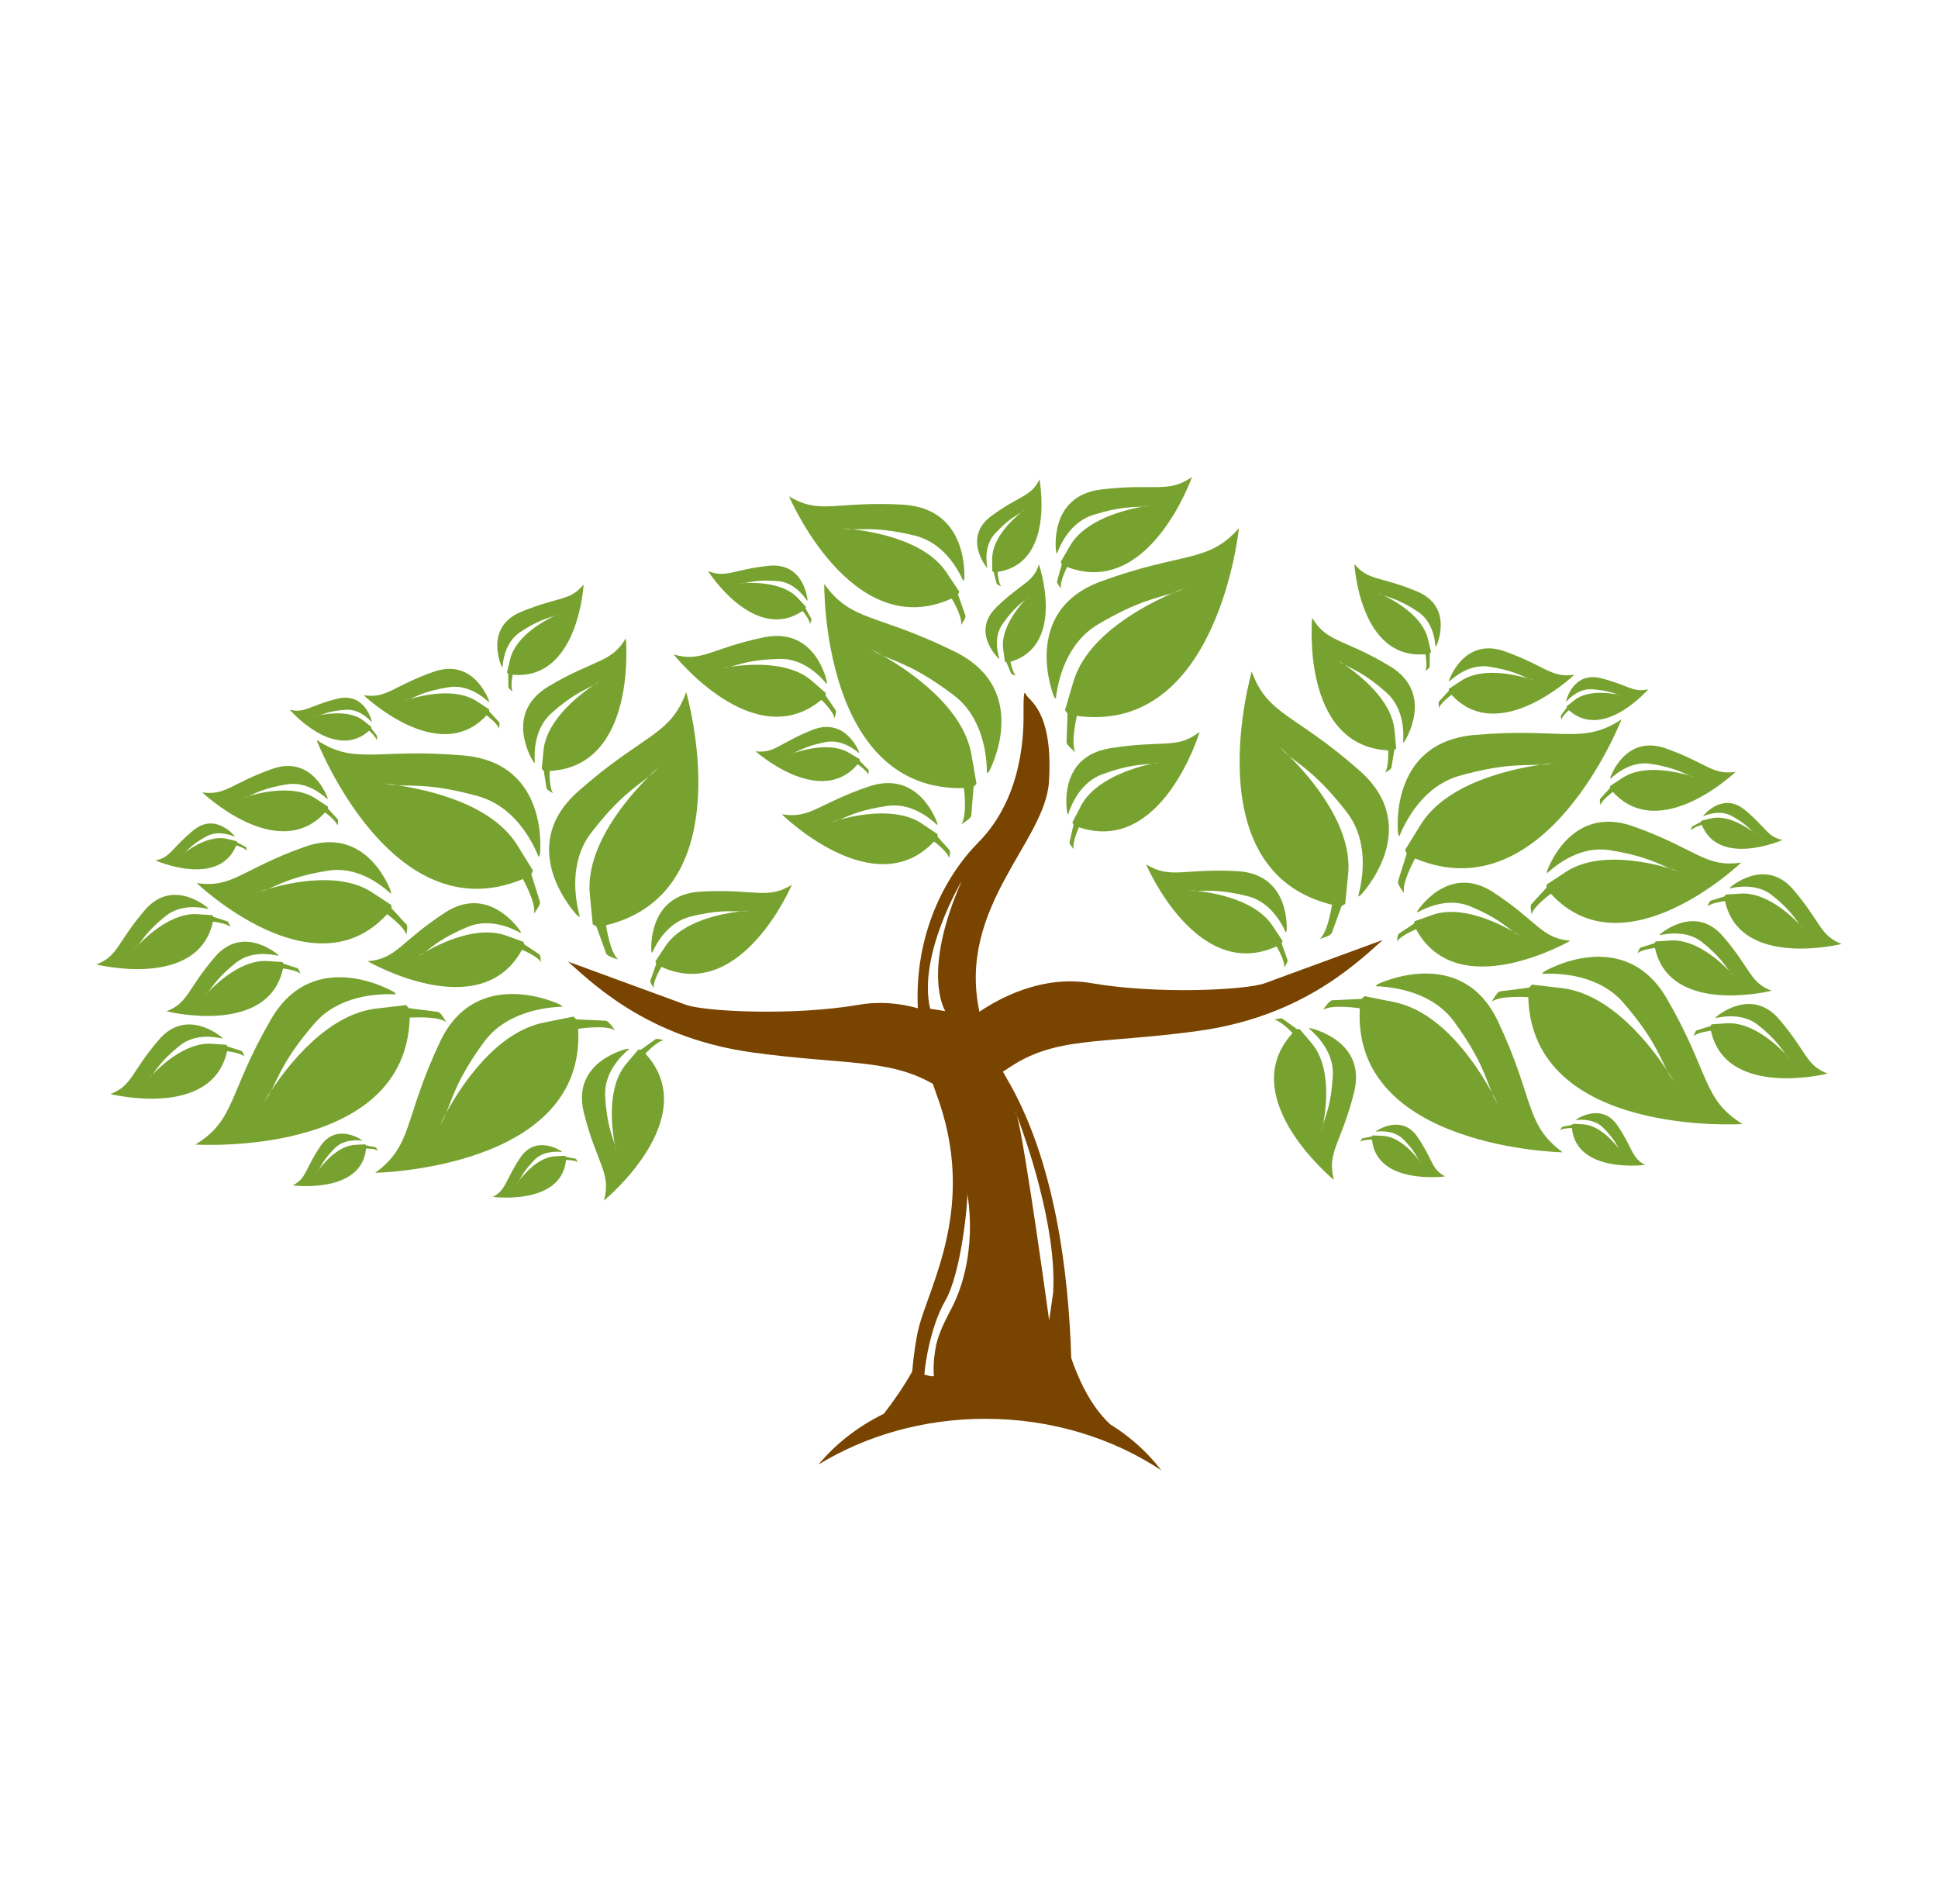 <svg width="57" height="56" viewBox="0 0 57 56" fill="none" xmlns="http://www.w3.org/2000/svg">
<g clip-path="url(#clip0_16250_2032)">
<path d="M35.233 30.321C38.154 29.919 39.75 28.482 40.667 27.645L37.203 28.916C36.66 29.117 34.044 29.251 32.108 28.916C30.623 28.659 29.361 29.386 28.806 29.754C28.15 26.668 30.739 24.762 30.851 22.998C30.987 20.891 30.24 20.59 30.173 20.423C30.104 20.256 30.104 20.59 30.104 20.991C30.104 21.393 30.139 23.399 28.78 24.77C27.78 25.779 26.894 27.497 26.995 29.653C26.483 29.51 25.893 29.441 25.265 29.55C23.329 29.884 20.713 29.75 20.17 29.55L16.706 28.28C17.623 29.115 19.219 30.552 22.14 30.954C24.828 31.323 26.135 31.129 27.438 31.877C27.467 31.961 27.491 32.042 27.523 32.127C28.779 35.437 27.319 37.811 27.014 39.083C26.931 39.425 26.872 39.871 26.828 40.339C26.57 40.802 26.238 41.27 25.992 41.581C25.226 41.955 24.576 42.468 24.073 43.072C25.457 42.228 27.148 41.727 28.981 41.727C30.933 41.727 32.727 42.296 34.156 43.242C33.756 42.718 33.249 42.258 32.652 41.888C32.051 41.333 31.7 40.501 31.507 39.941C31.433 37.477 31.036 34.114 29.595 31.692C29.559 31.632 29.528 31.575 29.497 31.516L29.595 31.457C31.021 30.454 32.312 30.722 35.233 30.321ZM27.803 29.737L27.357 29.667C26.988 28.085 28.283 25.916 28.283 25.916C27.085 28.64 27.803 29.737 27.803 29.737ZM28.063 38.324C27.928 38.616 27.624 39.101 27.526 39.598C27.436 40.054 27.459 40.43 27.468 40.457C27.487 40.514 27.19 40.429 27.19 40.429C27.18 40.353 27.325 39.078 27.805 38.248C28.283 37.416 28.476 35.272 28.447 35.112C28.418 34.951 28.821 36.679 28.063 38.324ZM29.912 32.813C30.148 33.439 31.091 36.075 30.975 38.013L30.858 38.836C30.858 38.836 30.159 33.729 29.912 32.813C29.878 32.725 29.859 32.676 29.859 32.676C29.872 32.688 29.89 32.736 29.912 32.813Z" fill="#794400"/>
<path d="M41.649 27.33C42.875 29.58 46.186 27.668 46.186 27.668C45.326 27.592 45.24 27.104 43.918 26.24C42.595 25.374 41.692 26.787 41.692 26.787L41.676 26.84C41.973 26.674 42.615 26.395 43.24 26.655C44.001 26.971 44.255 27.218 44.504 27.399C44.606 27.457 44.681 27.504 44.718 27.527C44.74 27.539 44.756 27.547 44.743 27.542C44.741 27.541 44.732 27.535 44.718 27.527C44.673 27.503 44.593 27.461 44.593 27.461C44.562 27.441 44.533 27.42 44.504 27.399C44.033 27.13 42.958 26.603 42.106 26.916L41.604 27.095L41.584 27.167C41.584 27.167 41.191 27.429 41.142 27.46C41.094 27.491 41.091 27.695 41.091 27.695C41.17 27.524 41.649 27.33 41.649 27.33Z" fill="#78A22F"/>
<path d="M37.767 28.456C37.767 28.456 37.889 28.29 37.869 28.238C37.849 28.184 37.695 27.742 37.695 27.742L37.723 27.674L37.431 27.233C36.936 26.474 35.743 26.262 35.209 26.201C35.175 26.2 35.142 26.2 35.109 26.198C35.109 26.198 35.027 26.185 34.977 26.178C34.957 26.176 34.943 26.175 34.941 26.174C34.926 26.171 34.948 26.174 34.977 26.178C35.02 26.181 35.102 26.188 35.209 26.201C35.521 26.205 35.874 26.154 36.683 26.353C37.342 26.515 37.685 27.12 37.82 27.428L37.842 27.374C37.842 27.374 37.981 25.711 36.396 25.621C34.81 25.531 34.444 25.869 33.709 25.422C33.709 25.422 35.19 28.909 37.546 27.833C37.546 27.833 37.808 28.272 37.767 28.456Z" fill="#78A22F"/>
<path d="M41.922 19.241C41.922 19.241 41.996 19.616 41.919 19.737C41.919 19.737 42.048 19.65 42.048 19.608C42.048 19.564 42.053 19.215 42.053 19.215L42.09 19.173L41.997 18.79C41.843 18.133 41.058 17.687 40.696 17.51C40.672 17.501 40.647 17.492 40.624 17.482C40.624 17.482 40.566 17.451 40.532 17.433C40.52 17.428 40.512 17.424 40.511 17.423C40.502 17.418 40.515 17.424 40.532 17.433C40.561 17.446 40.62 17.472 40.696 17.51C40.914 17.59 41.176 17.643 41.693 17.983C42.117 18.261 42.205 18.772 42.221 19.023L42.249 18.991C42.249 18.991 42.774 17.852 41.679 17.395C40.584 16.938 40.239 17.085 39.835 16.586C39.835 16.586 39.985 19.414 41.922 19.241Z" fill="#78A22F"/>
<path d="M39.176 26.608C39.176 26.608 39.058 27.423 38.816 27.614C38.816 27.614 39.14 27.527 39.17 27.441C39.2 27.353 39.46 26.644 39.46 26.644L39.565 26.584L39.649 25.737C39.804 24.295 38.528 22.846 37.914 22.231C37.87 22.195 37.826 22.16 37.784 22.122C37.784 22.122 37.697 22.027 37.64 21.966C37.616 21.944 37.599 21.928 37.596 21.924C37.58 21.904 37.604 21.929 37.64 21.966C37.692 22.015 37.789 22.106 37.914 22.231C38.301 22.544 38.798 22.835 39.608 23.883C40.273 24.742 40.087 25.844 39.943 26.369L40.02 26.325C40.02 26.325 41.904 24.366 39.998 22.674C38.092 20.983 37.282 21.046 36.817 19.75C36.817 19.75 35.103 25.62 39.176 26.608Z" fill="#78A22F"/>
<path d="M40.831 22.07C40.831 22.07 40.854 22.579 40.729 22.723C40.729 22.723 40.916 22.633 40.924 22.577C40.932 22.52 41.008 22.06 41.008 22.06L41.065 22.012L41.016 21.487C40.941 20.591 39.991 19.854 39.548 19.551C39.517 19.535 39.487 19.518 39.458 19.501C39.458 19.501 39.391 19.451 39.349 19.421C39.334 19.411 39.323 19.404 39.321 19.402C39.309 19.393 39.327 19.404 39.349 19.421C39.385 19.444 39.456 19.488 39.548 19.551C39.821 19.698 40.156 19.818 40.774 20.365C41.279 20.813 41.294 21.505 41.267 21.839L41.311 21.802C41.311 21.802 42.226 20.397 40.869 19.586C39.512 18.773 39.027 18.904 38.593 18.169C38.593 18.169 38.238 21.932 40.831 22.07Z" fill="#78A22F"/>
<path d="M51.214 25.368C50.148 25.529 49.897 24.963 48.034 24.302C46.171 23.64 45.503 25.615 45.503 25.615L45.501 25.684C45.81 25.397 46.505 24.871 47.339 25.003C48.367 25.165 48.747 25.393 49.107 25.539C49.232 25.575 49.325 25.605 49.377 25.622C49.42 25.633 49.448 25.642 49.428 25.638C49.424 25.637 49.404 25.631 49.377 25.622C49.315 25.606 49.223 25.584 49.223 25.584C49.184 25.57 49.146 25.555 49.107 25.539C48.463 25.352 46.988 25.019 46.044 25.65L45.489 26.015L45.486 26.107C45.486 26.107 45.091 26.539 45.041 26.591C44.992 26.643 45.05 26.892 45.05 26.892C45.094 26.66 45.614 26.285 45.614 26.285C47.781 28.653 51.214 25.368 51.214 25.368Z" fill="#78A22F"/>
<path d="M42.329 20.826C42.357 20.677 42.692 20.434 42.692 20.434C44.09 21.962 46.305 19.844 46.305 19.844C45.618 19.946 45.456 19.582 44.253 19.155C43.051 18.729 42.621 20.003 42.621 20.003L42.619 20.048C42.818 19.862 43.266 19.522 43.806 19.608C44.471 19.713 44.716 19.861 44.949 19.955C45.029 19.978 45.089 19.997 45.121 20.008C45.146 20.014 45.165 20.02 45.153 20.017C45.15 20.017 45.138 20.013 45.121 20.008C45.082 19.997 45.02 19.982 45.02 19.982C44.996 19.974 44.973 19.964 44.949 19.955C44.535 19.834 43.58 19.617 42.97 20.025L42.613 20.26L42.61 20.32C42.61 20.32 42.354 20.599 42.323 20.632C42.292 20.666 42.329 20.826 42.329 20.826Z" fill="#78A22F"/>
<path d="M47.365 22.859L47.364 22.905C47.562 22.72 48.01 22.378 48.55 22.464C49.216 22.569 49.46 22.717 49.694 22.811C49.773 22.834 49.833 22.853 49.866 22.864C49.89 22.871 49.909 22.876 49.897 22.874C49.894 22.873 49.882 22.869 49.866 22.864C49.826 22.853 49.765 22.838 49.765 22.838C49.741 22.83 49.717 22.82 49.694 22.811C49.28 22.69 48.325 22.473 47.715 22.881L47.357 23.117L47.355 23.175C47.355 23.175 47.1 23.455 47.067 23.488C47.036 23.521 47.073 23.682 47.073 23.682C47.102 23.533 47.437 23.291 47.437 23.291C48.834 24.819 51.049 22.7 51.049 22.7C50.361 22.803 50.2 22.438 48.998 22.012C47.796 21.585 47.365 22.859 47.365 22.859Z" fill="#78A22F"/>
<path d="M50.108 23.977L50.096 24.005C50.263 23.934 50.619 23.824 50.934 23.998C51.319 24.211 51.437 24.356 51.559 24.466C51.61 24.504 51.642 24.529 51.657 24.541C51.67 24.55 51.681 24.557 51.673 24.553C51.672 24.553 51.662 24.544 51.657 24.541C51.634 24.525 51.599 24.502 51.599 24.502C51.586 24.49 51.572 24.478 51.559 24.466C51.33 24.299 50.791 23.953 50.318 24.07L50.043 24.135L50.028 24.172C50.028 24.172 49.804 24.287 49.777 24.301C49.749 24.315 49.736 24.423 49.736 24.423C49.788 24.336 50.053 24.261 50.053 24.261C50.565 25.521 52.428 24.703 52.428 24.703C51.978 24.613 51.962 24.351 51.315 23.817C50.668 23.284 50.108 23.977 50.108 23.977Z" fill="#78A22F"/>
<path d="M47.574 33.101C47.104 32.41 46.367 32.919 46.367 32.919L46.348 32.942C46.528 32.921 46.902 32.914 47.154 33.168C47.464 33.48 47.536 33.653 47.621 33.793C47.668 33.852 47.697 33.893 47.703 33.901C47.688 33.883 47.65 33.836 47.65 33.836C47.639 33.822 47.63 33.807 47.621 33.793C47.45 33.569 47.032 33.085 46.544 33.065L46.261 33.052L46.236 33.083C46.236 33.083 45.988 33.131 45.959 33.137C45.928 33.143 45.885 33.242 45.885 33.242C45.959 33.174 46.233 33.175 46.233 33.175C46.365 34.528 48.387 34.26 48.387 34.26C47.98 34.049 48.04 33.793 47.574 33.101Z" fill="#78A22F"/>
<path d="M41.693 33.44C41.225 32.748 40.487 33.258 40.487 33.258L40.468 33.282C40.648 33.26 41.021 33.254 41.273 33.507C41.581 33.817 41.653 33.989 41.738 34.129C41.78 34.184 41.806 34.22 41.816 34.234C41.799 34.213 41.768 34.176 41.768 34.176C41.758 34.16 41.748 34.145 41.738 34.128C41.565 33.903 41.148 33.424 40.663 33.405L40.379 33.392L40.355 33.422C40.355 33.422 40.108 33.472 40.078 33.477C40.048 33.482 40.003 33.582 40.003 33.582C40.078 33.513 40.353 33.515 40.353 33.515C40.483 34.867 42.504 34.599 42.504 34.599C42.1 34.388 42.16 34.132 41.693 33.44Z" fill="#78A22F"/>
<path d="M46.069 20.636C46.187 20.502 46.459 20.25 46.82 20.272C47.266 20.3 47.435 20.382 47.596 20.429C47.654 20.44 47.693 20.449 47.712 20.453C47.728 20.456 47.74 20.458 47.732 20.457C47.731 20.457 47.718 20.454 47.712 20.453C47.684 20.448 47.643 20.442 47.643 20.442C47.627 20.438 47.611 20.434 47.596 20.429C47.319 20.376 46.675 20.291 46.298 20.599L46.078 20.775L46.08 20.815C46.08 20.815 45.931 21.015 45.912 21.038C45.893 21.063 45.927 21.166 45.927 21.166C45.937 21.066 46.141 20.885 46.141 20.885C47.16 21.803 48.478 20.27 48.478 20.27C48.032 20.381 47.903 20.151 47.085 19.946C46.268 19.741 46.066 20.605 46.066 20.605L46.069 20.636Z" fill="#78A22F"/>
<path d="M52.106 29.138C51.458 28.891 51.503 28.496 50.675 27.536C49.85 26.576 48.832 27.47 48.832 27.47L48.808 27.507C49.075 27.444 49.635 27.37 50.06 27.708C50.584 28.126 50.719 28.374 50.875 28.57C50.932 28.629 50.974 28.675 50.996 28.7C51.015 28.718 51.029 28.732 51.018 28.724C51.017 28.722 51.008 28.713 50.996 28.7C50.966 28.671 50.923 28.628 50.923 28.628C50.906 28.61 50.89 28.59 50.875 28.57C50.578 28.263 49.86 27.607 49.124 27.661L48.695 27.688L48.663 27.739C48.663 27.739 48.3 27.856 48.255 27.869C48.211 27.883 48.162 28.04 48.162 28.04C48.263 27.925 48.675 27.879 48.675 27.879C49.114 29.89 52.106 29.138 52.106 29.138Z" fill="#78A22F"/>
<path d="M50.893 26.092L50.869 26.129C51.136 26.067 51.695 25.992 52.12 26.33C52.636 26.742 52.776 26.989 52.927 27.183C52.99 27.248 53.035 27.298 53.059 27.324C53.076 27.341 53.089 27.354 53.079 27.346C53.077 27.345 53.07 27.336 53.059 27.324C53.03 27.296 52.982 27.251 52.982 27.251C52.963 27.229 52.945 27.206 52.927 27.183C52.625 26.872 51.913 26.228 51.184 26.282L50.755 26.31L50.723 26.362C50.723 26.362 50.361 26.478 50.315 26.491C50.271 26.504 50.223 26.662 50.223 26.662C50.323 26.546 50.736 26.501 50.736 26.501C51.175 28.512 54.167 27.761 54.167 27.761C53.519 27.513 53.563 27.117 52.738 26.157C51.911 25.198 50.893 26.092 50.893 26.092Z" fill="#78A22F"/>
<path d="M52.324 29.972C51.497 29.012 50.479 29.905 50.479 29.905L50.454 29.944C50.721 29.88 51.281 29.806 51.706 30.145C52.226 30.558 52.363 30.806 52.517 31.001C52.576 31.061 52.618 31.108 52.642 31.135C52.661 31.153 52.675 31.168 52.665 31.16C52.663 31.158 52.654 31.148 52.642 31.135C52.613 31.106 52.569 31.064 52.569 31.064C52.551 31.044 52.534 31.023 52.517 31.001C52.218 30.692 51.503 30.042 50.77 30.096L50.34 30.125L50.309 30.175C50.309 30.175 49.947 30.292 49.902 30.305C49.858 30.319 49.808 30.476 49.808 30.476C49.909 30.361 50.322 30.315 50.322 30.315C50.76 32.325 53.753 31.575 53.753 31.575C53.105 31.326 53.149 30.931 52.324 29.972Z" fill="#78A22F"/>
<path d="M47.691 21.158C46.529 21.919 45.921 21.39 43.363 21.616C40.807 21.841 41.12 24.521 41.12 24.521L41.154 24.603C41.358 24.099 41.882 23.108 42.937 22.813C44.236 22.45 44.809 22.515 45.313 22.491C45.476 22.467 45.6 22.453 45.671 22.445C45.728 22.435 45.768 22.429 45.742 22.436C45.737 22.438 45.709 22.441 45.671 22.445C45.588 22.459 45.471 22.482 45.471 22.482C45.418 22.486 45.366 22.489 45.313 22.491C44.454 22.617 42.534 23.02 41.774 24.271L41.325 24.998L41.373 25.108C41.373 25.108 41.148 25.829 41.119 25.916C41.089 26.003 41.295 26.265 41.295 26.265C41.219 25.969 41.62 25.247 41.62 25.247C45.482 26.865 47.691 21.158 47.691 21.158Z" fill="#78A22F"/>
<path d="M49.028 29.374C47.756 27.18 45.412 28.575 45.412 28.575L45.351 28.641C45.901 28.613 47.035 28.67 47.747 29.492C48.615 30.495 48.797 31.034 49.025 31.474C49.122 31.62 49.191 31.732 49.228 31.793C49.259 31.836 49.278 31.865 49.262 31.846C49.259 31.843 49.246 31.822 49.228 31.793C49.18 31.725 49.105 31.621 49.105 31.621C49.077 31.573 49.051 31.524 49.025 31.474C48.546 30.752 47.378 29.216 45.914 29.058L45.057 28.957L44.974 29.047C44.974 29.047 44.216 29.146 44.123 29.155C44.031 29.165 43.875 29.46 43.875 29.46C44.117 29.267 44.949 29.327 44.949 29.327C45.063 33.456 51.254 33.058 51.254 33.058C50.065 32.334 50.301 31.569 49.028 29.374Z" fill="#78A22F"/>
<path d="M38.55 30.241L38.494 30.245C38.753 30.464 39.237 30.963 39.201 31.631C39.157 32.447 39.004 32.766 38.917 33.059C38.898 33.164 38.88 33.243 38.871 33.286C38.867 33.316 38.862 33.338 38.863 33.323C38.863 33.32 38.867 33.306 38.871 33.286C38.879 33.235 38.89 33.158 38.89 33.158C38.898 33.124 38.908 33.092 38.917 33.059C39.014 32.535 39.157 31.354 38.567 30.668L38.224 30.264L38.15 30.269C38.15 30.269 37.766 29.996 37.72 29.961C37.674 29.927 37.478 29.993 37.478 29.993C37.669 30.009 38.016 30.384 38.016 30.384C36.283 32.285 39.234 34.703 39.234 34.703C39.013 33.88 39.45 33.635 39.828 32.117C40.205 30.598 38.55 30.241 38.55 30.241Z" fill="#78A22F"/>
<path d="M44.057 30.036C42.974 27.746 40.52 28.945 40.52 28.945L40.454 29.005C41.005 29.023 42.13 29.172 42.769 30.049C43.551 31.122 43.687 31.674 43.877 32.131C43.962 32.285 44.022 32.404 44.053 32.467C44.079 32.511 44.095 32.539 44.081 32.519C44.078 32.515 44.068 32.495 44.053 32.467C44.012 32.395 43.944 32.283 43.944 32.283C43.92 32.233 43.898 32.182 43.877 32.131C43.462 31.374 42.429 29.745 40.98 29.467L40.135 29.297L40.045 29.379C40.045 29.379 39.28 29.415 39.187 29.417C39.094 29.419 38.913 29.699 38.913 29.699C39.171 29.527 39.995 29.655 39.995 29.655C39.76 33.779 45.962 33.89 45.962 33.89C44.842 33.071 45.14 32.328 44.057 30.036Z" fill="#78A22F"/>
<path d="M27.991 17.601C27.991 17.601 28.319 18.147 28.267 18.378C28.267 18.378 28.421 18.171 28.395 18.105C28.37 18.037 28.178 17.487 28.178 17.487L28.213 17.399L27.848 16.851C27.233 15.909 25.753 15.645 25.082 15.567C25.038 15.566 24.994 15.566 24.951 15.563C24.951 15.563 24.85 15.547 24.785 15.538C24.761 15.536 24.744 15.534 24.74 15.533C24.721 15.529 24.747 15.532 24.785 15.538C24.84 15.542 24.945 15.551 25.082 15.567C25.47 15.571 25.911 15.509 26.913 15.755C27.735 15.957 28.164 16.709 28.335 17.093L28.36 17.028C28.36 17.028 28.532 14.953 26.554 14.842C24.576 14.731 24.121 15.154 23.206 14.596C23.206 14.596 25.054 18.944 27.991 17.601Z" fill="#78A22F"/>
<path d="M15.352 27.933C15.352 27.933 15.83 28.128 15.909 28.3C15.909 28.3 15.906 28.095 15.857 28.064C15.808 28.033 15.417 27.77 15.417 27.77L15.396 27.699L14.895 27.519C14.041 27.206 12.965 27.735 12.495 28.003C12.466 28.025 12.437 28.046 12.407 28.065C12.407 28.065 12.336 28.101 12.291 28.125C12.273 28.137 12.26 28.145 12.257 28.146C12.243 28.152 12.264 28.14 12.291 28.125C12.329 28.102 12.399 28.058 12.495 28.003C12.745 27.823 12.998 27.575 13.759 27.259C14.386 26.998 15.028 27.278 15.324 27.444L15.308 27.391C15.308 27.391 14.405 25.978 13.083 26.843C11.76 27.708 11.675 28.195 10.813 28.271C10.813 28.271 14.126 30.184 15.352 27.933Z" fill="#78A22F"/>
<path d="M20.602 26.223C19.017 26.313 19.157 27.977 19.157 27.977L19.178 28.028C19.313 27.721 19.656 27.117 20.315 26.955C21.119 26.758 21.473 26.806 21.784 26.803C21.897 26.789 21.983 26.782 22.026 26.779C22.052 26.775 22.071 26.773 22.057 26.776C22.055 26.776 22.043 26.777 22.026 26.779C21.976 26.786 21.89 26.8 21.89 26.8C21.855 26.802 21.819 26.802 21.784 26.803C21.246 26.866 20.06 27.079 19.567 27.835L19.275 28.275L19.302 28.344C19.302 28.344 19.148 28.786 19.129 28.839C19.109 28.893 19.231 29.058 19.231 29.058C19.19 28.873 19.453 28.436 19.453 28.436C21.807 29.51 23.289 26.023 23.289 26.023C22.554 26.471 22.188 26.132 20.602 26.223Z" fill="#78A22F"/>
<path d="M14.779 19.626C14.796 19.375 14.883 18.863 15.307 18.584C15.83 18.242 16.091 18.191 16.311 18.109C16.377 18.077 16.428 18.054 16.458 18.04C16.482 18.028 16.5 18.019 16.49 18.026C16.488 18.027 16.475 18.033 16.458 18.04C16.424 18.058 16.377 18.083 16.377 18.083C16.355 18.092 16.333 18.101 16.311 18.109C15.952 18.284 15.159 18.731 15.004 19.392L14.911 19.775L14.948 19.817C14.948 19.817 14.953 20.167 14.953 20.209C14.951 20.252 15.081 20.339 15.081 20.339C15.004 20.218 15.078 19.844 15.078 19.844C17.015 20.017 17.165 17.189 17.165 17.189C16.762 17.687 16.417 17.539 15.321 17.997C14.226 18.454 14.751 19.594 14.751 19.594L14.779 19.626Z" fill="#78A22F"/>
<path d="M16.98 26.927L17.056 26.971C16.912 26.446 16.729 25.345 17.392 24.486C18.201 23.439 18.696 23.148 19.083 22.836C19.21 22.708 19.31 22.615 19.362 22.567C19.396 22.531 19.419 22.507 19.404 22.527C19.401 22.531 19.384 22.546 19.362 22.567C19.304 22.628 19.215 22.725 19.215 22.725C19.173 22.763 19.128 22.799 19.083 22.836C18.469 23.451 17.195 24.9 17.351 26.34L17.434 27.187L17.54 27.247C17.54 27.247 17.799 27.956 17.829 28.044C17.858 28.13 18.183 28.218 18.183 28.218C17.942 28.026 17.824 27.212 17.824 27.212C21.895 26.223 20.182 20.353 20.182 20.353C19.716 21.65 18.907 21.586 17.001 23.277C15.096 24.969 16.98 26.927 16.98 26.927Z" fill="#78A22F"/>
<path d="M15.689 22.406L15.731 22.442C15.705 22.107 15.72 21.416 16.225 20.969C16.839 20.425 17.175 20.304 17.447 20.158C17.542 20.093 17.616 20.046 17.652 20.023C17.674 20.008 17.689 19.997 17.679 20.006C17.677 20.008 17.667 20.014 17.652 20.023C17.611 20.053 17.541 20.105 17.541 20.105C17.511 20.124 17.479 20.141 17.447 20.158C17.001 20.463 16.058 21.198 15.983 22.091L15.935 22.615L15.992 22.664C15.992 22.664 16.067 23.124 16.075 23.181C16.083 23.237 16.27 23.327 16.27 23.327C16.145 23.183 16.168 22.675 16.168 22.675C18.761 22.536 18.407 18.773 18.407 18.773C17.971 19.508 17.489 19.377 16.13 20.189C14.773 21.001 15.689 22.406 15.689 22.406Z" fill="#78A22F"/>
<path d="M11.385 26.887C11.385 26.887 11.905 27.263 11.949 27.495C11.949 27.495 12.007 27.245 11.958 27.194C11.909 27.142 11.512 26.709 11.512 26.709L11.509 26.616L10.955 26.253C10.011 25.622 8.54 25.954 7.894 26.141C7.855 26.156 7.816 26.172 7.776 26.186C7.776 26.186 7.682 26.209 7.62 26.225C7.594 26.234 7.575 26.24 7.571 26.241C7.551 26.244 7.579 26.236 7.62 26.225C7.672 26.208 7.767 26.177 7.894 26.141C8.254 25.995 8.634 25.768 9.658 25.605C10.493 25.473 11.188 25.998 11.498 26.286L11.496 26.217C11.496 26.217 10.828 24.243 8.963 24.904C7.101 25.565 6.85 26.131 5.785 25.971C5.785 25.971 9.219 29.256 11.385 26.887Z" fill="#78A22F"/>
<path d="M14.309 21.038C14.309 21.038 14.643 21.28 14.671 21.43C14.671 21.43 14.709 21.27 14.677 21.235C14.645 21.202 14.39 20.924 14.39 20.924L14.388 20.864L14.031 20.629C13.42 20.221 12.466 20.437 12.052 20.558C12.028 20.568 12.004 20.577 11.98 20.585C11.98 20.585 11.921 20.6 11.881 20.611C11.863 20.617 11.851 20.621 11.848 20.621C11.835 20.623 11.855 20.618 11.881 20.611C11.914 20.6 11.973 20.581 12.052 20.558C12.285 20.465 12.53 20.316 13.195 20.211C13.735 20.126 14.182 20.466 14.381 20.651L14.38 20.606C14.38 20.606 13.949 19.332 12.747 19.759C11.545 20.185 11.382 20.55 10.697 20.447C10.697 20.447 12.91 22.565 14.309 21.038Z" fill="#78A22F"/>
<path d="M9.562 23.893C9.562 23.893 9.896 24.136 9.925 24.286C9.925 24.286 9.962 24.125 9.931 24.091C9.898 24.059 9.644 23.779 9.644 23.779L9.642 23.72L9.283 23.485C8.676 23.079 7.729 23.291 7.311 23.412C7.285 23.422 7.259 23.433 7.233 23.442C7.233 23.442 7.169 23.457 7.129 23.468C7.114 23.473 7.103 23.477 7.1 23.477C7.088 23.479 7.106 23.474 7.129 23.468C7.163 23.457 7.227 23.436 7.311 23.412C7.542 23.318 7.789 23.172 8.447 23.067C8.987 22.982 9.435 23.322 9.634 23.507L9.633 23.462C9.633 23.462 9.202 22.188 8 22.616C6.798 23.041 6.636 23.406 5.949 23.303C5.949 23.303 8.164 25.422 9.562 23.893Z" fill="#78A22F"/>
<path d="M6.948 24.863C6.948 24.863 7.212 24.939 7.265 25.025C7.265 25.025 7.25 24.917 7.223 24.904C7.195 24.89 6.973 24.773 6.973 24.773L6.958 24.738L6.682 24.672C6.21 24.556 5.673 24.9 5.443 25.068C5.429 25.08 5.415 25.093 5.401 25.104C5.401 25.104 5.361 25.13 5.34 25.146C5.353 25.135 5.388 25.108 5.442 25.068C5.564 24.958 5.682 24.812 6.067 24.6C6.382 24.427 6.738 24.537 6.905 24.608L6.893 24.58C6.893 24.58 6.332 23.886 5.685 24.421C5.038 24.953 5.021 25.216 4.571 25.306C4.571 25.306 6.435 26.125 6.948 24.863Z" fill="#78A22F"/>
<path d="M11.041 33.74C11.011 33.735 10.764 33.686 10.764 33.686L10.739 33.655L10.456 33.669C9.96 33.689 9.538 34.185 9.372 34.404C9.365 34.416 9.357 34.428 9.35 34.44C9.35 34.44 9.326 34.469 9.308 34.491C9.304 34.497 9.296 34.509 9.295 34.509C9.289 34.516 9.297 34.505 9.308 34.491C9.32 34.475 9.341 34.447 9.372 34.404C9.461 34.262 9.53 34.09 9.846 33.77C10.098 33.517 10.471 33.523 10.651 33.545L10.633 33.522C10.633 33.522 9.895 33.013 9.428 33.703C8.96 34.396 9.02 34.651 8.613 34.862C8.613 34.862 10.635 35.13 10.767 33.778C10.767 33.778 11.041 33.777 11.116 33.845C11.116 33.845 11.071 33.745 11.041 33.74Z" fill="#78A22F"/>
<path d="M16.923 34.078C16.892 34.072 16.646 34.023 16.646 34.023L16.621 33.992L16.336 34.006C15.851 34.026 15.433 34.506 15.261 34.731C15.251 34.747 15.242 34.762 15.232 34.777C15.232 34.777 15.203 34.811 15.186 34.832C15.197 34.817 15.222 34.783 15.261 34.731C15.346 34.592 15.418 34.419 15.725 34.108C15.979 33.854 16.351 33.861 16.53 33.882L16.512 33.86C16.512 33.86 15.776 33.35 15.307 34.041C14.841 34.733 14.9 34.989 14.494 35.2C14.494 35.2 16.515 35.468 16.647 34.116C16.647 34.116 16.922 34.115 16.997 34.183C16.997 34.183 16.953 34.084 16.923 34.078Z" fill="#78A22F"/>
<path d="M10.859 21.488C10.859 21.488 11.063 21.669 11.073 21.768C11.073 21.768 11.106 21.666 11.089 21.641C11.069 21.618 10.919 21.418 10.919 21.418L10.922 21.378L10.702 21.202C10.328 20.896 9.69 20.978 9.41 21.031C9.393 21.036 9.375 21.041 9.358 21.045C9.358 21.045 9.299 21.054 9.275 21.058C9.287 21.056 9.336 21.044 9.41 21.031C9.568 20.984 9.739 20.902 10.179 20.875C10.54 20.853 10.812 21.104 10.931 21.239L10.933 21.209C10.933 21.209 10.732 20.344 9.915 20.55C9.097 20.754 8.968 20.984 8.522 20.873C8.522 20.873 9.841 22.406 10.859 21.488Z" fill="#78A22F"/>
<path d="M6.941 28.313C7.366 27.973 7.926 28.049 8.193 28.111L8.169 28.073C8.169 28.073 7.151 27.181 6.325 28.14C5.498 29.1 5.543 29.495 4.896 29.742C4.896 29.742 7.887 30.494 8.325 28.483C8.325 28.483 8.738 28.529 8.838 28.645C8.838 28.645 8.79 28.488 8.746 28.474C8.7 28.46 8.339 28.343 8.339 28.343L8.307 28.294L7.877 28.265C7.144 28.211 6.428 28.863 6.129 29.171C6.113 29.192 6.096 29.213 6.079 29.233C6.079 29.233 6.029 29.281 6 29.309C5.99 29.32 5.983 29.327 5.982 29.328C5.973 29.336 5.984 29.325 6 29.309C6.022 29.285 6.067 29.235 6.129 29.171C6.283 28.976 6.42 28.728 6.941 28.313Z" fill="#78A22F"/>
<path d="M6.263 27.105C6.263 27.105 6.676 27.151 6.777 27.266C6.777 27.266 6.729 27.109 6.685 27.096C6.64 27.082 6.277 26.966 6.277 26.966L6.245 26.915L5.816 26.887C5.083 26.833 4.367 27.484 4.067 27.793C4.051 27.814 4.035 27.835 4.017 27.855C4.017 27.855 3.969 27.901 3.94 27.93C3.929 27.941 3.922 27.949 3.92 27.951C3.911 27.958 3.923 27.946 3.94 27.93C3.963 27.904 4.007 27.855 4.068 27.793C4.221 27.598 4.359 27.35 4.88 26.935C5.305 26.596 5.864 26.671 6.131 26.734L6.107 26.696C6.107 26.696 5.09 25.803 4.264 26.762C3.437 27.722 3.481 28.117 2.833 28.365C2.833 28.365 5.826 29.115 6.263 27.105Z" fill="#78A22F"/>
<path d="M6.679 30.916C6.679 30.916 7.09 30.962 7.192 31.078C7.192 31.078 7.142 30.92 7.098 30.907C7.053 30.894 6.692 30.777 6.692 30.777L6.66 30.727L6.23 30.698C5.496 30.644 4.779 31.297 4.481 31.605C4.465 31.626 4.448 31.647 4.431 31.666C4.431 31.666 4.388 31.707 4.358 31.736C4.346 31.75 4.337 31.76 4.335 31.762C4.325 31.77 4.34 31.755 4.358 31.736C4.382 31.71 4.424 31.664 4.481 31.605C4.636 31.41 4.772 31.163 5.294 30.746C5.72 30.407 6.28 30.482 6.546 30.545L6.522 30.507C6.522 30.507 5.503 29.614 4.677 30.574C3.851 31.533 3.895 31.929 3.248 32.176C3.248 32.176 6.24 32.926 6.679 30.916Z" fill="#78A22F"/>
<path d="M15.845 25.208L15.881 25.125C15.881 25.125 16.193 22.445 13.637 22.219C11.08 21.994 10.473 22.523 9.31 21.762C9.31 21.762 11.52 27.469 15.379 25.852C15.379 25.852 15.781 26.573 15.705 26.869C15.705 26.869 15.911 26.607 15.881 26.52C15.852 26.433 15.627 25.713 15.627 25.713L15.675 25.602L15.226 24.875C14.47 23.63 12.565 23.226 11.7 23.097C11.642 23.094 11.585 23.092 11.528 23.086C11.528 23.086 11.394 23.061 11.312 23.046C11.282 23.043 11.263 23.041 11.258 23.04C11.235 23.033 11.265 23.038 11.312 23.046C11.381 23.054 11.519 23.07 11.7 23.097C12.201 23.118 12.775 23.058 14.063 23.417C15.118 23.712 15.641 24.703 15.845 25.208Z" fill="#78A22F"/>
<path d="M12.051 29.929C12.051 29.929 12.885 29.87 13.125 30.062C13.125 30.062 12.97 29.768 12.877 29.758C12.784 29.749 12.026 29.65 12.026 29.65L11.943 29.56L11.086 29.66C9.622 29.818 8.456 31.352 7.977 32.075C7.95 32.125 7.924 32.176 7.895 32.224C7.895 32.224 7.82 32.327 7.772 32.396C7.755 32.424 7.742 32.445 7.739 32.449C7.722 32.468 7.742 32.439 7.772 32.396C7.809 32.335 7.879 32.221 7.977 32.075C8.205 31.635 8.388 31.096 9.254 30.095C9.966 29.273 11.1 29.217 11.651 29.244L11.589 29.177C11.589 29.177 9.245 27.783 7.971 29.977C6.699 32.172 6.934 32.936 5.747 33.661C5.747 33.661 11.937 34.058 12.051 29.929Z" fill="#78A22F"/>
<path d="M19.522 30.596C19.522 30.596 19.325 30.529 19.28 30.564C19.233 30.599 18.85 30.872 18.85 30.872L18.775 30.867L18.433 31.271C17.841 31.96 17.987 33.148 18.084 33.669C18.093 33.699 18.102 33.73 18.109 33.761C18.109 33.761 18.12 33.833 18.128 33.884C18.133 33.907 18.136 33.923 18.137 33.926C18.137 33.942 18.133 33.917 18.128 33.884C18.118 33.842 18.102 33.767 18.084 33.669C17.997 33.373 17.843 33.056 17.799 32.234C17.762 31.566 18.247 31.066 18.506 30.848L18.45 30.844C18.45 30.844 16.794 31.201 17.171 32.72C17.55 34.239 17.986 34.483 17.766 35.306C17.766 35.306 20.717 32.889 18.983 30.987C18.983 30.987 19.331 30.611 19.522 30.596Z" fill="#78A22F"/>
<path d="M18.086 30.302C18.086 30.302 17.906 30.021 17.813 30.019C17.72 30.017 16.954 29.981 16.954 29.981L16.864 29.899L16.019 30.069C14.575 30.346 13.543 31.968 13.125 32.727C13.103 32.781 13.081 32.833 13.056 32.885C13.056 32.885 12.984 33.004 12.943 33.075C12.93 33.101 12.921 33.117 12.919 33.121C12.905 33.14 12.919 33.115 12.943 33.075C12.974 33.014 13.036 32.889 13.125 32.727C13.315 32.27 13.452 31.718 14.231 30.651C14.869 29.775 15.994 29.625 16.546 29.607L16.479 29.547C16.479 29.547 14.025 28.348 12.942 30.639C11.859 32.93 12.159 33.673 11.036 34.492C11.036 34.492 17.24 34.382 17.004 30.257C17.004 30.257 17.829 30.13 18.086 30.302Z" fill="#78A22F"/>
<path d="M31.563 20.073L31.323 20.889L31.398 20.983C31.398 20.983 31.374 21.737 31.369 21.828C31.363 21.92 31.632 22.119 31.632 22.119C31.48 21.853 31.674 21.054 31.674 21.054C35.831 21.614 36.438 15.536 36.438 15.536C35.52 16.572 34.791 16.219 32.386 17.098C29.98 17.978 30.996 20.483 30.996 20.483L31.053 20.553C31.115 20.014 31.355 18.922 32.295 18.363C33.45 17.679 34.02 17.592 34.499 17.44C34.651 17.374 34.768 17.328 34.834 17.301C34.886 17.277 34.924 17.261 34.901 17.275C34.896 17.277 34.87 17.288 34.834 17.301C34.758 17.337 34.65 17.389 34.65 17.389C34.6 17.407 34.55 17.424 34.499 17.44C33.703 17.784 31.961 18.669 31.563 20.073Z" fill="#78A22F"/>
<path d="M24.159 20.582C24.159 20.582 24.53 20.938 24.54 21.127C24.54 21.127 24.613 20.935 24.579 20.888C24.547 20.842 24.281 20.456 24.281 20.456L24.288 20.382L23.888 20.033C23.214 19.433 22.017 19.531 21.479 19.61C21.444 19.619 21.409 19.628 21.373 19.635C21.373 19.635 21.283 19.644 21.232 19.651C21.216 19.654 21.205 19.655 21.203 19.655C21.189 19.656 21.207 19.654 21.232 19.651C21.274 19.643 21.363 19.627 21.479 19.61C21.778 19.533 22.107 19.395 22.932 19.378C23.612 19.363 24.104 19.857 24.317 20.119L24.323 20.063C24.323 20.063 24.013 18.422 22.459 18.745C20.906 19.069 20.644 19.49 19.815 19.248C19.816 19.248 22.174 22.23 24.159 20.582Z" fill="#78A22F"/>
<path d="M28.094 19.171C25.802 18.032 25.04 18.303 24.243 17.172C24.243 17.172 24.157 23.279 28.352 23.179C28.352 23.179 28.456 23.995 28.273 24.243C28.273 24.243 28.563 24.075 28.568 23.983C28.572 23.891 28.635 23.14 28.635 23.14L28.721 23.055L28.576 22.216C28.341 20.786 26.725 19.718 25.968 19.284C25.915 19.26 25.862 19.236 25.811 19.211C25.811 19.211 25.696 19.139 25.625 19.095C25.599 19.081 25.58 19.072 25.577 19.069C25.556 19.054 25.584 19.07 25.625 19.095C25.688 19.128 25.81 19.192 25.968 19.284C26.426 19.485 26.981 19.638 28.041 20.438C28.911 21.096 29.027 22.208 29.027 22.75L29.091 22.687C29.091 22.687 30.384 20.31 28.094 19.171Z" fill="#78A22F"/>
<path d="M31.086 16.286C31.201 15.971 31.504 15.347 32.153 15.143C32.943 14.896 33.299 14.923 33.608 14.9C33.718 14.88 33.801 14.868 33.844 14.861C33.873 14.855 33.894 14.851 33.88 14.855C33.877 14.856 33.864 14.858 33.844 14.861C33.793 14.872 33.711 14.89 33.711 14.89C33.678 14.895 33.643 14.897 33.608 14.9C33.076 14.996 31.905 15.283 31.462 16.068L31.198 16.526L31.23 16.593C31.23 16.593 31.107 17.044 31.09 17.098C31.073 17.152 31.206 17.31 31.206 17.31C31.152 17.129 31.386 16.675 31.386 16.675C33.806 17.6 35.059 14.028 35.059 14.028C34.355 14.521 33.969 14.206 32.392 14.395C30.815 14.584 31.062 16.235 31.062 16.235L31.086 16.286Z" fill="#78A22F"/>
<path d="M23.606 17.969C23.606 17.969 23.826 18.228 23.819 18.355C23.819 18.355 23.881 18.232 23.862 18.2C23.843 18.167 23.693 17.893 23.693 17.893L23.704 17.845L23.463 17.587C23.055 17.142 22.248 17.13 21.891 17.146C21.869 17.149 21.848 17.153 21.826 17.155C21.826 17.155 21.77 17.155 21.736 17.156C21.723 17.157 21.715 17.158 21.713 17.158C21.703 17.157 21.717 17.157 21.736 17.156C21.763 17.154 21.819 17.15 21.891 17.146C22.097 17.116 22.322 17.045 22.876 17.09C23.327 17.126 23.618 17.485 23.741 17.673L23.749 17.636C23.749 17.636 23.658 16.53 22.607 16.64C21.557 16.75 21.354 17.011 20.823 16.794C20.823 16.794 22.177 18.926 23.606 17.969Z" fill="#78A22F"/>
<path d="M25.272 22.154L25.269 22.118C25.269 22.118 24.875 21.078 23.895 21.466C22.916 21.855 22.793 22.161 22.223 22.096C22.223 22.096 24.117 23.781 25.224 22.477C25.224 22.477 25.508 22.667 25.537 22.789C25.537 22.789 25.562 22.656 25.536 22.63C25.508 22.603 25.289 22.38 25.289 22.38L25.285 22.329L24.983 22.147C24.46 21.824 23.673 22.039 23.341 22.149C23.323 22.157 23.305 22.165 23.287 22.172C23.287 22.172 23.24 22.186 23.207 22.196C23.198 22.199 23.181 22.206 23.179 22.206C23.168 22.208 23.185 22.202 23.207 22.196C23.231 22.187 23.274 22.171 23.34 22.149C23.532 22.065 23.728 21.934 24.278 21.826C24.721 21.74 25.101 22.006 25.272 22.154Z" fill="#78A22F"/>
<path d="M29.305 17.86C28.552 18.591 29.365 19.36 29.365 19.36L29.398 19.377C29.329 19.165 29.231 18.716 29.488 18.35C29.8 17.904 29.998 17.774 30.152 17.639C30.212 17.574 30.251 17.533 30.265 17.519C30.244 17.544 30.204 17.591 30.204 17.591C30.187 17.607 30.17 17.623 30.152 17.639C29.913 17.902 29.415 18.52 29.508 19.112L29.557 19.458L29.602 19.481C29.602 19.481 29.722 19.769 29.737 19.803C29.751 19.839 29.885 19.869 29.885 19.869C29.782 19.795 29.719 19.462 29.719 19.462C31.373 18.979 30.557 16.598 30.557 16.598C30.389 17.14 30.055 17.129 29.305 17.86Z" fill="#78A22F"/>
<path d="M35.283 21.525C34.602 22.049 34.202 21.751 32.636 22.009C31.069 22.267 31.389 23.906 31.389 23.906L31.416 23.956C31.517 23.636 31.791 22.999 32.43 22.768C33.214 22.483 33.57 22.497 33.88 22.459C33.983 22.436 34.062 22.42 34.105 22.412C34.134 22.404 34.156 22.399 34.142 22.404C34.139 22.405 34.125 22.408 34.105 22.412C34.055 22.425 33.977 22.445 33.977 22.445C33.945 22.451 33.912 22.455 33.88 22.459C33.356 22.577 32.191 22.914 31.782 23.722L31.54 24.189L31.575 24.256C31.575 24.256 31.47 24.711 31.456 24.767C31.443 24.821 31.582 24.974 31.582 24.974C31.52 24.794 31.735 24.331 31.735 24.331C34.194 25.149 35.283 21.525 35.283 21.525Z" fill="#78A22F"/>
<path d="M27.577 24.608L27.575 24.533L27.134 24.235C26.388 23.72 25.208 23.965 24.687 24.108C24.654 24.12 24.621 24.133 24.588 24.144C24.588 24.144 24.503 24.164 24.453 24.176C24.436 24.181 24.425 24.185 24.422 24.185C24.408 24.188 24.427 24.182 24.453 24.176C24.494 24.163 24.577 24.138 24.687 24.108C24.975 23.995 25.283 23.819 26.103 23.701C26.776 23.605 27.326 24.035 27.57 24.269L27.569 24.213C27.569 24.213 27.058 22.622 25.555 23.131C24.054 23.639 23.846 24.088 22.994 23.948C22.994 23.948 25.707 26.623 27.472 24.749C27.472 24.749 27.884 25.056 27.916 25.242C27.916 25.242 27.966 25.043 27.927 25.002C27.888 24.959 27.577 24.608 27.577 24.608Z" fill="#78A22F"/>
<path d="M29.037 16.692C28.998 16.472 28.964 16.014 29.27 15.686C29.644 15.284 29.859 15.184 30.031 15.07C30.093 15.018 30.134 14.986 30.152 14.972C30.127 14.994 30.086 15.032 30.086 15.032C30.068 15.045 30.049 15.057 30.031 15.07C29.758 15.296 29.174 15.843 29.182 16.444L29.184 16.795L29.224 16.823C29.224 16.823 29.303 17.123 29.313 17.16C29.321 17.197 29.451 17.245 29.451 17.245C29.358 17.157 29.342 16.819 29.342 16.819C31.049 16.566 30.572 14.096 30.572 14.096C30.332 14.611 30.003 14.554 29.157 15.175C28.311 15.798 29.007 16.671 29.007 16.671L29.037 16.692Z" fill="#78A22F"/>
</g>
<defs>
<clipPath id="clip0_16250_2032">
<rect width="51.333" height="51.333" fill="white" transform="translate(2.833 3.333)"/>
</clipPath>
</defs>
</svg>
